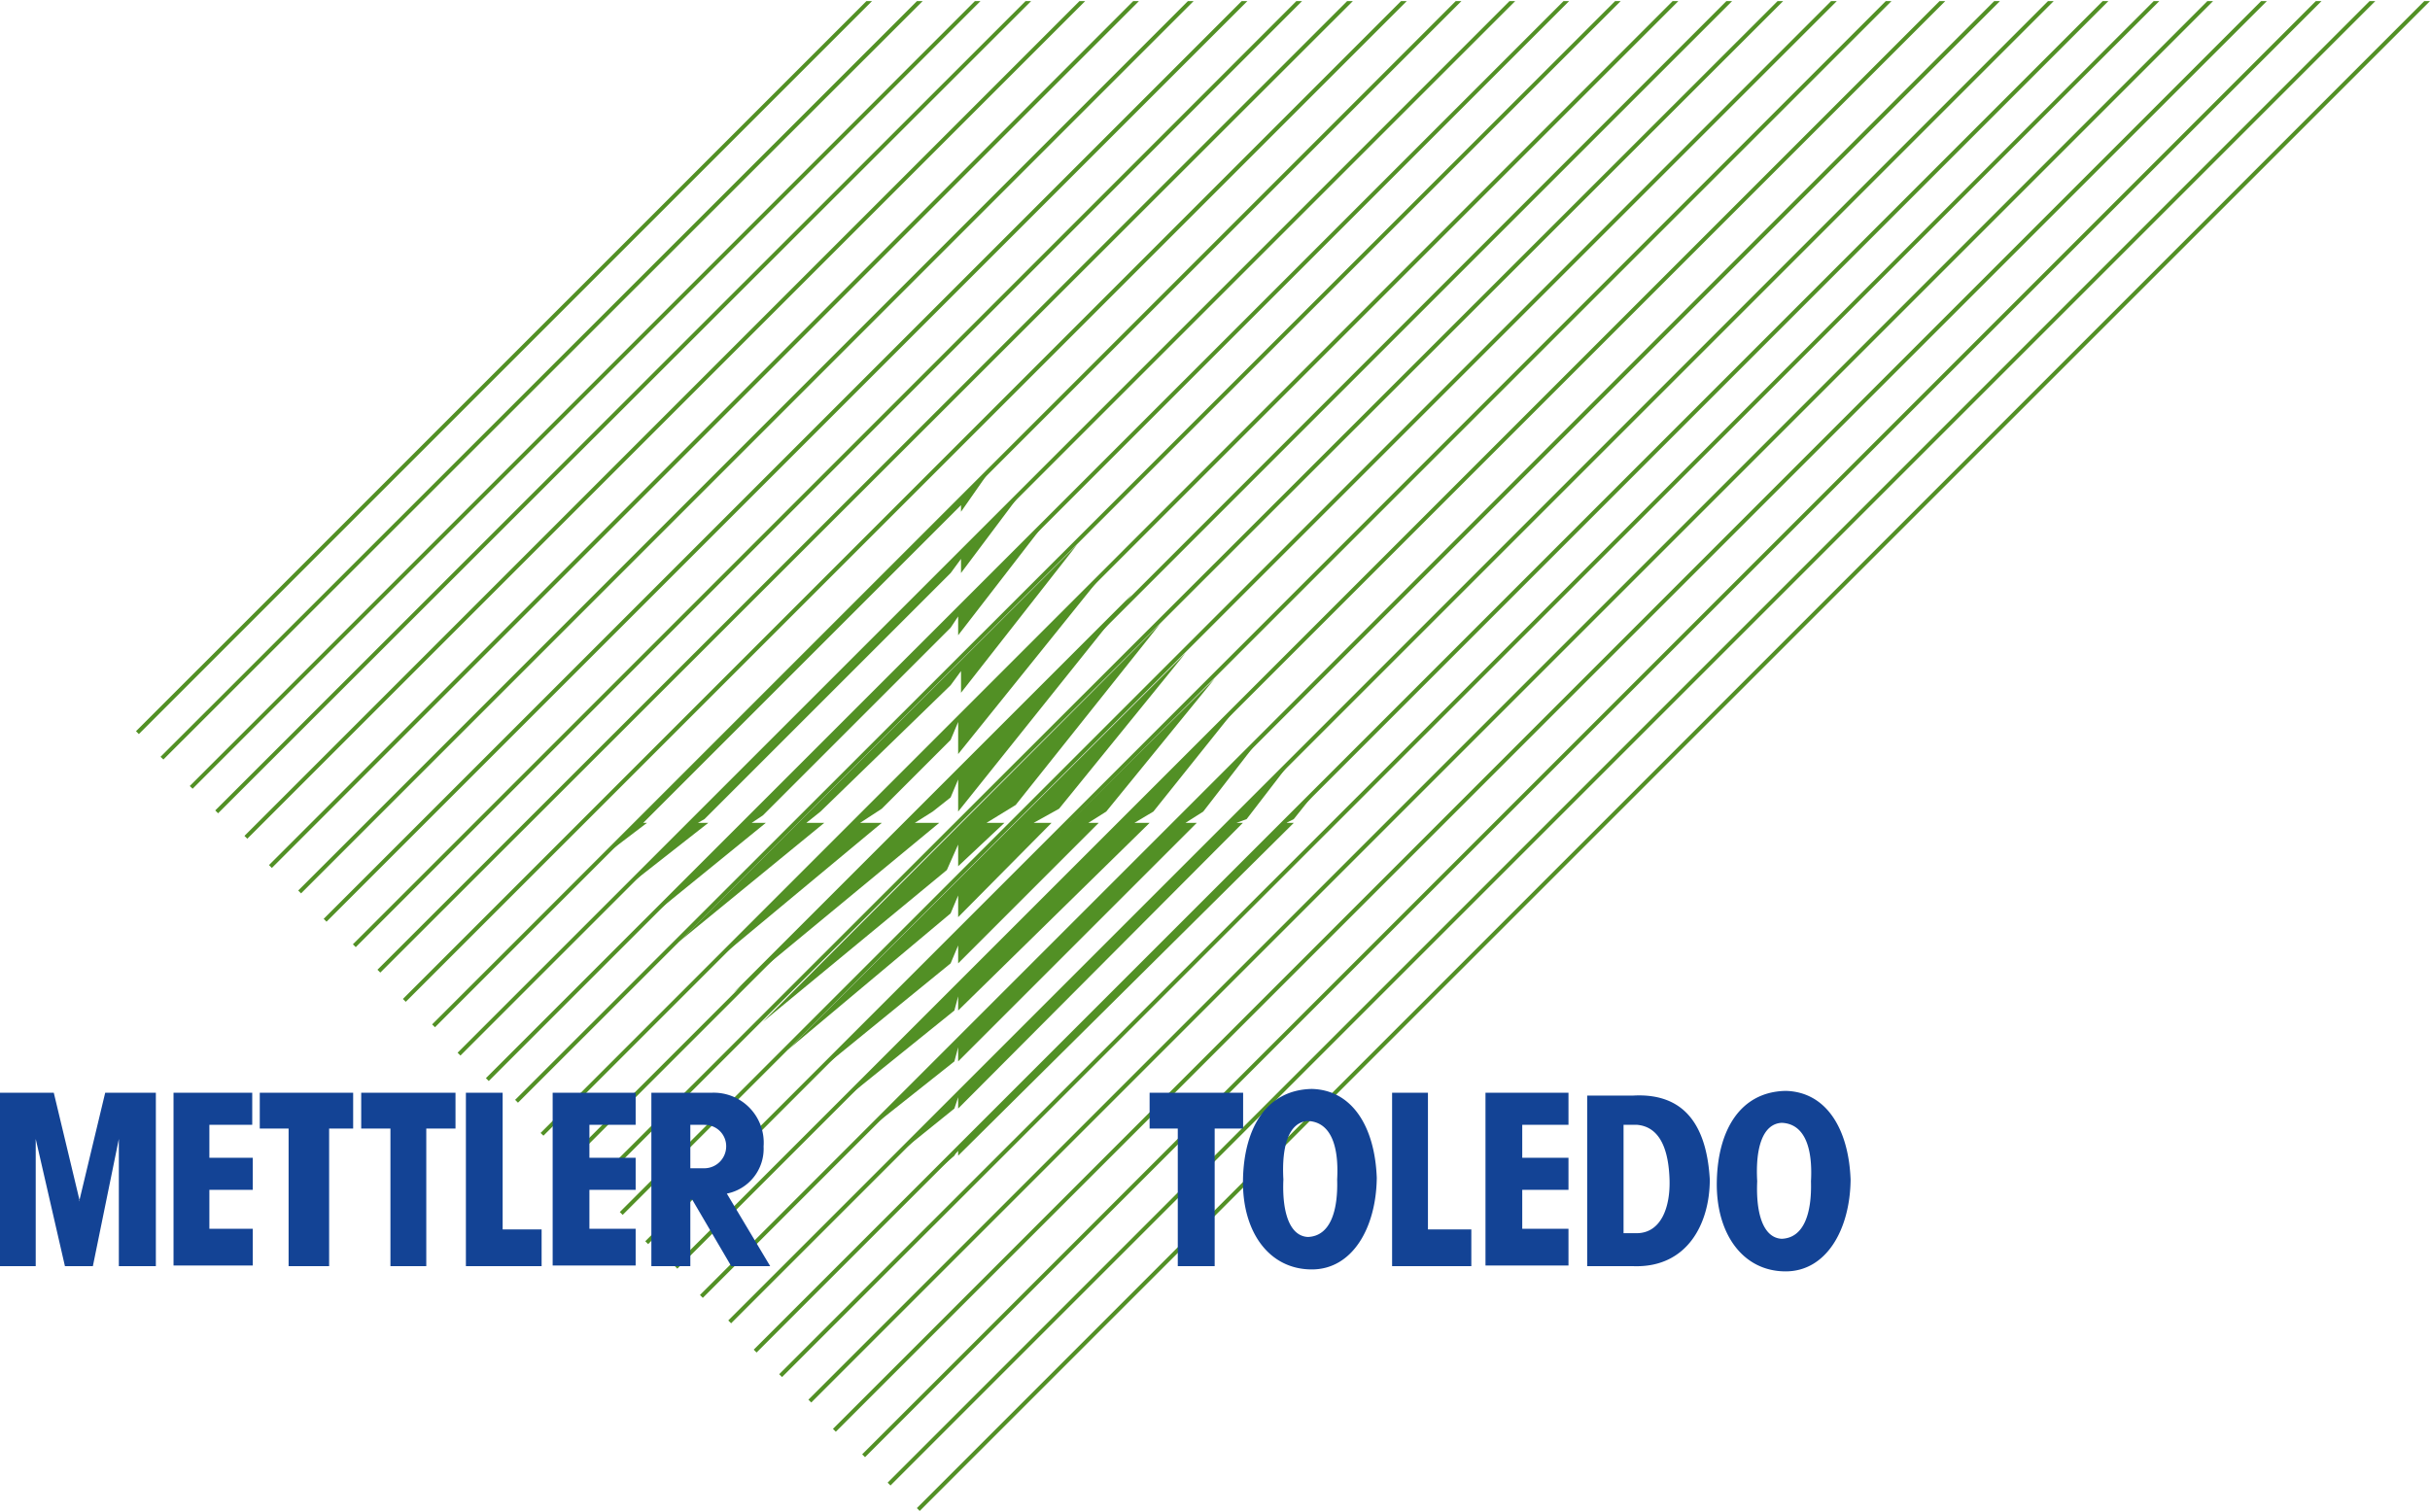<svg id="Слой_1" data-name="Слой 1" xmlns="http://www.w3.org/2000/svg"  width="241" height="150"   viewBox="0 0 187.09 116.28"><defs><style>.cls-1,.cls-2{fill:#529025;}.cls-1{stroke:#529025;stroke-miterlimit:2.61;stroke-width:0px;}.cls-1,.cls-2,.cls-3{fill-rule:evenodd;}.cls-3{fill:#134395;}</style></defs><title>Mettler Toledo</title><polygon class="cls-1" points="87.13 45.72 56.49 76.36 72.31 63.29 70.43 63.29 71.81 62.42 73.19 61.33 73.77 59.95 73.77 62.42 87.13 45.72 87.13 45.72"/><polygon class="cls-1" points="54.53 74.4 67.89 63.29 66.22 63.29 67.89 62.2 73.19 56.9 73.77 55.52 73.77 57.99 85.17 43.83 54.53 74.4 54.53 74.4"/><polygon class="cls-1" points="50.39 70.26 58.96 63.29 57.87 63.29 58.74 62.71 73.19 48.26 73.77 47.39 73.77 48.84 80.67 39.91 50.39 70.26 50.39 70.26"/><polygon class="cls-1" points="48.14 68.3 54.53 63.29 53.73 63.29 54.24 63 73.19 44.05 73.99 42.96 73.99 44.05 78.78 37.66 48.14 68.3 48.14 68.3"/><polygon class="cls-1" points="58.74 78.61 72.9 66.92 73.77 64.96 73.77 66.63 77.33 63.29 75.95 63.29 78.2 61.91 89.31 47.97 58.74 78.61 58.74 78.61"/><polygon class="cls-1" points="60.63 80.79 73.19 70.26 73.77 68.88 73.77 70.55 80.96 63.29 79.58 63.29 81.54 62.2 91.27 50.22 60.63 80.79 60.63 80.79"/><polygon class="cls-1" points="62.59 82.75 73.19 74.11 73.77 72.73 73.77 74.11 84.59 63.29 83.79 63.29 85.17 62.42 93.52 52.18 62.59 82.75 62.59 82.75"/><polygon class="cls-1" points="64.84 84.71 73.48 77.74 73.77 76.65 73.77 77.74 88.51 63.29 87.34 63.29 88.8 62.42 95.48 54.07 64.84 84.71 64.84 84.71"/><polygon class="cls-1" points="66.8 86.96 73.48 81.66 73.77 80.57 73.77 81.66 92.14 63.29 91.27 63.29 92.64 62.42 97.36 56.32 66.8 86.96 66.8 86.96"/><polygon class="cls-1" points="68.98 88.92 73.48 85.29 73.77 84.42 73.77 85.29 95.69 63.29 95.19 63.29 95.98 63 99.61 58.28 68.98 88.92 68.98 88.92"/><polygon class="cls-1" points="70.94 91.1 73.48 88.92 73.77 88.34 73.77 88.92 99.61 63.29 99.03 63.29 99.61 63 101.58 60.53 70.94 91.1 70.94 91.1"/><polygon class="cls-1" points="46.18 66.05 49.81 63.29 49.52 63.29 73.99 38.82 73.99 39.33 76.53 35.7 46.18 66.05 46.18 66.05"/><polygon class="cls-1" points="52.28 72.44 63.46 63.29 62.08 63.29 63.17 62.42 73.19 52.69 73.99 51.6 73.99 53.27 82.92 41.87 52.28 72.44 52.28 72.44"/><polygon class="cls-2" points="45.98 91.23 137.29 0 136.86 0 45.76 91.01 45.98 91.23 45.98 91.23"/><polygon class="cls-2" points="43.8 89.56 133.36 0 132.92 0 43.58 89.34 43.8 89.56 43.8 89.56"/><polygon class="cls-2" points="41.84 87.38 129.22 0 128.78 0 41.62 87.17 41.84 87.38 41.84 87.38"/><polygon class="cls-2" points="39.88 84.84 124.78 0 124.35 0 39.66 84.62 39.88 84.84 39.88 84.84"/><polygon class="cls-2" points="37.63 83.17 120.81 0 120.38 0 37.41 82.95 37.63 83.17 37.63 83.17"/><polygon class="cls-2" points="35.45 81.21 116.66 0 116.22 0 35.23 80.99 35.45 81.21 35.45 81.21"/><polygon class="cls-2" points="33.49 79.03 112.52 0 112.08 0 33.27 78.81 33.49 79.03 33.49 79.03"/><polygon class="cls-2" points="31.24 77.07 108.31 0 107.87 0 31.02 76.85 31.24 77.07 31.24 77.07"/><polygon class="cls-2" points="29.28 74.82 104.16 0 103.72 0 29.06 74.6 29.28 74.82 29.28 74.82"/><polygon class="cls-2" points="27.39 72.86 100.25 0 99.81 0 27.17 72.64 27.39 72.86 27.39 72.86"/><polygon class="cls-2" points="25.14 70.9 96.04 0 95.6 0 24.92 70.68 25.14 70.9 25.14 70.9"/><polygon class="cls-2" points="23.18 68.72 91.9 0 91.46 0 22.96 68.5 23.18 68.72 23.18 68.72"/><polygon class="cls-2" points="20.93 66.76 87.69 0 87.25 0 20.71 66.54 20.93 66.76 20.93 66.76"/><polygon class="cls-2" points="19.04 64.51 83.55 0 83.11 0 18.82 64.29 19.04 64.51 19.04 64.51"/><polygon class="cls-2" points="16.79 62.55 79.39 0 78.96 0 16.57 62.33 16.79 62.55 16.79 62.55"/><polygon class="cls-2" points="14.83 60.66 75.49 0 75.06 0 14.61 60.45 14.83 60.66 14.83 60.66"/><polygon class="cls-2" points="12.58 58.41 71.04 0 70.6 0 12.36 58.2 12.58 58.41 12.58 58.41"/><polygon class="cls-2" points="10.69 56.45 67.14 0 66.71 0 10.47 56.23 10.69 56.45 10.69 56.45"/><polygon class="cls-2" points="47.94 93.48 141.42 0 140.98 0 47.72 93.26 47.94 93.48 47.94 93.48"/><polygon class="cls-2" points="49.9 95.73 145.63 0 145.19 0 49.68 95.51 49.9 95.73 49.9 95.73"/><polygon class="cls-2" points="52.15 97.62 149.77 0 149.33 0 51.93 97.4 52.15 97.62 52.15 97.62"/><polygon class="cls-2" points="54.11 99.87 153.98 0 153.54 0 53.89 99.65 54.11 99.87 54.11 99.87"/><polygon class="cls-2" points="56.29 101.83 158.12 0 157.68 0 56.07 101.61 56.29 101.83 56.29 101.83"/><polygon class="cls-2" points="58.25 104.08 162.33 0 161.89 0 58.03 103.86 58.25 104.08 58.25 104.08"/><polygon class="cls-2" points="60.21 105.97 166.25 0 165.82 0 59.99 105.75 60.21 105.97 60.21 105.97"/><polygon class="cls-2" points="62.46 107.93 170.39 0 169.95 0 62.24 107.71 62.46 107.93 62.46 107.93"/><polygon class="cls-2" points="64.35 110.18 174.53 0 174.09 0 64.13 109.96 64.35 110.18 64.35 110.18"/><polygon class="cls-2" points="66.6 112.14 178.74 0 178.3 0 66.38 111.92 66.6 112.14 66.6 112.14"/><polygon class="cls-2" points="68.56 114.32 182.88 0 182.44 0 68.34 114.1 68.56 114.32 68.56 114.32"/><polygon class="cls-2" points="70.81 116.28 187.09 0 186.65 0 70.59 116.06 70.81 116.28 70.81 116.28"/><path class="cls-3" d="M126,94.89c1.89,0,2.61-2,2.54-4.14s-.65-4.07-2.54-4.21h-1v8.35Zm-.29,2.54H122.2V84.29h3.56c4.21-.22,5.66,2.69,5.88,6.46,0,3.41-1.74,6.82-5.88,6.68ZM106,90.61c-.15-3.92-1.89-6.75-5-6.83-3.49.07-5.23,3-5.3,7s2,6.9,5.3,6.9c3.12,0,4.94-3.19,5-7Zm-5.3-4.36c1.67.07,2.4,1.74,2.25,4.5.07,2.4-.51,4.36-2.25,4.43-1.45-.07-2-2-1.89-4.43-.15-2.61.44-4.43,1.89-4.5Zm41.78,4.5c-.15-3.92-1.89-6.75-5-6.82-3.48.07-5.23,3-5.3,7s2,6.9,5.3,6.9c3.12,0,4.94-3.19,5-7Zm-5.3-4.36c1.67.07,2.4,1.74,2.25,4.5.07,2.4-.51,4.36-2.25,4.43-1.45-.07-2-2-1.89-4.43-.15-2.61.44-4.43,1.89-4.5Zm-30-2.32h2.76V94.6h3.34v2.83h-6.1V84.07Zm-18.66,0h7.19v2.76H93.52v10.6H90.68V86.83H88.51V84.07Zm25.85,0h6.39v2.47h-3.56v2.54h3.56v2.47h-3.56v3h3.56v2.83h-6.39V84.07ZM20,84.07h7.19v2.76H25.34v10.6H22.22V86.83H20V84.07Zm15.83,0H38.7V94.6h3v2.83H35.87V84.07Zm-22.51,0h6.1v2.47H16.12v2.54h3.34v2.47H16.12v3h3.34v2.83h-6.1V84.07ZM6.1,92.42l2-8.35H12V97.43H9.15v-9.8l-2,9.8H5l-2.25-9.8v9.8H0V84.07H4.14l2,8.35Zm21.71-8.35h7.26v2.76H32.82v10.6H30.06V86.83H27.81V84.07Zm14.74,0h6.39v2.47H45.38v2.54h3.56v2.47H45.38v3h3.56v2.83H42.55V84.07Zm11.69,2.47H53.15v3.35h1.09a1.69,1.69,0,0,0,1.67-1.67,1.64,1.64,0,0,0-1.67-1.67Zm-1.09,5.77v5.12h-3V84.07h4.72a3.85,3.85,0,0,1,3.92,4.14,3.52,3.52,0,0,1-2.83,3.63l3.34,5.59h-3l-3-5.12Z"/></svg>
